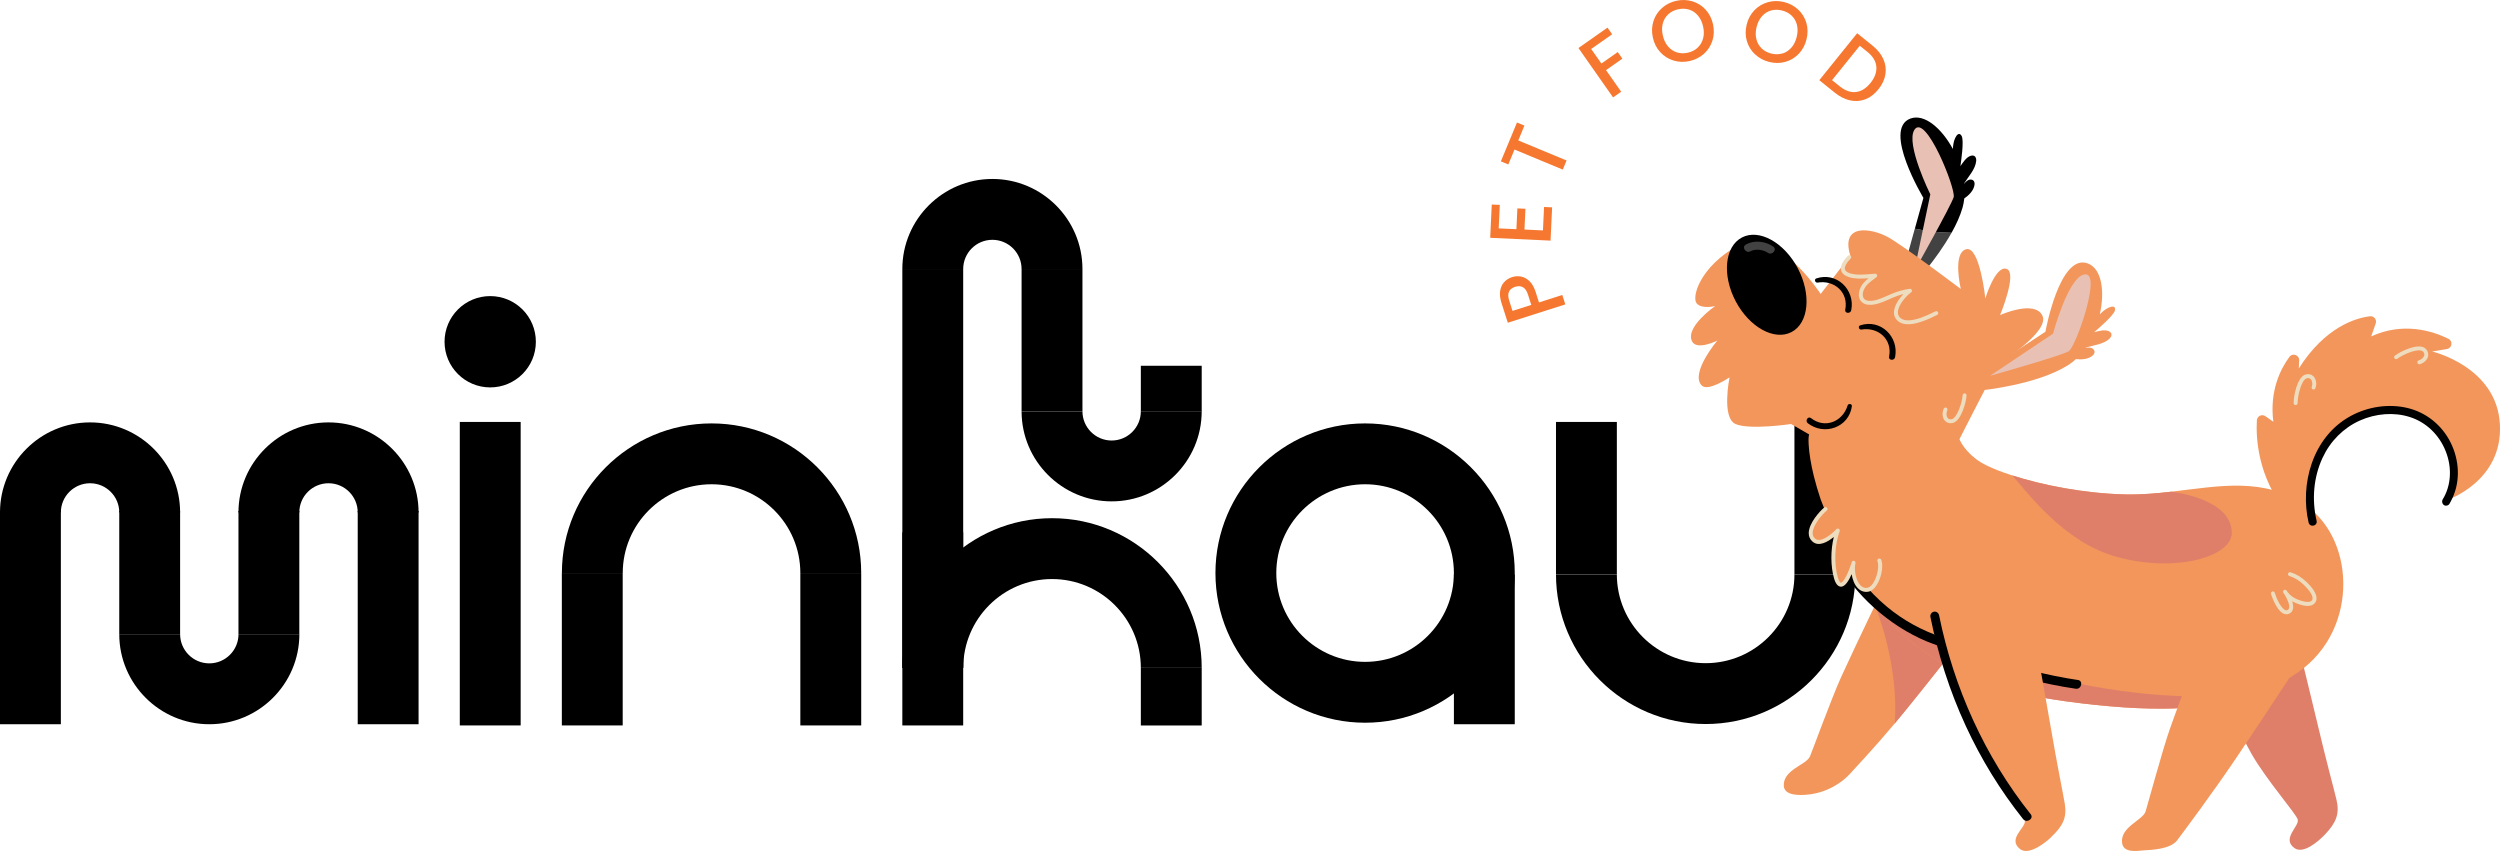 <svg xmlns="http://www.w3.org/2000/svg" width="242" height="83" viewBox="0 0 242 83" fill="none"><g clip-path="url(#clip0_53_3208)"><path d="M185.192 27.566C185.192 27.566 187.419 25.207 188.91 22.532C187.716 22.517 186.518 22.396 185.353 22.137L184.34 25.802L185.197 27.561L185.192 27.566Z" fill="#424242"></path><path d="M188.91 22.537C189.359 21.738 189.739 20.909 189.973 20.105C190.056 19.818 190.109 19.516 190.143 19.209C190.577 18.912 190.986 18.497 191.103 18.029C191.191 17.737 191.132 17.401 190.782 17.381C190.509 17.367 190.294 17.591 190.129 17.781C190.129 17.771 190.129 17.762 190.129 17.747C190.557 17.07 191.215 16.392 191.298 15.574C191.318 15.223 191.147 14.974 190.782 15.077C190.338 15.198 190.017 15.734 189.768 16.08C189.822 15.681 190.138 13.629 189.89 13.166C189.666 12.757 189.398 13.054 189.261 13.361C189.11 13.683 189.061 14.048 189.037 14.419C187.941 12.401 186.269 10.979 184.929 11.476C182.176 12.494 186.186 19.155 186.186 19.155L185.358 22.137C186.528 22.396 187.721 22.512 188.915 22.532L188.91 22.537Z" fill="black"></path><path d="M185.309 12.577C184.447 13.941 186.854 18.814 186.854 18.814L185.29 26.274C185.29 26.274 188.891 19.857 189.115 19.082C189.344 18.302 186.386 10.867 185.305 12.577H185.309Z" fill="#E8C1B4"></path><path d="M5.891 49.459H0V70.106H5.891V49.459Z" fill="black"></path><path d="M17.435 49.459H11.544V61.393H17.435V49.459Z" fill="black"></path><path d="M28.974 49.459H23.083V61.393H28.974V49.459Z" fill="black"></path><path d="M40.518 49.459H34.627V70.106H40.518V49.459Z" fill="black"></path><path d="M156.511 40.844H150.62V55.594H156.511V40.844Z" fill="black"></path><path d="M179.593 40.844H173.702V55.594H179.593V40.844Z" fill="black"></path><path d="M146.629 55.619H140.738V70.106H146.629V55.619Z" fill="black"></path><path d="M93.237 26.041H87.346V64.643H93.237V26.041Z" fill="black"></path><path d="M104.781 26.041H98.889V39.811H104.781V26.041Z" fill="black"></path><path d="M116.325 35.406H110.433V39.836H116.325V35.406Z" fill="black"></path><path d="M132.142 69.959C124.155 69.959 117.655 63.459 117.655 55.472C117.655 47.486 124.155 40.986 132.142 40.986C140.128 40.986 146.629 47.486 146.629 55.472C146.629 63.459 140.128 69.959 132.142 69.959ZM132.142 46.877C127.4 46.877 123.546 50.731 123.546 55.472C123.546 60.214 127.4 64.068 132.142 64.068C136.883 64.068 140.737 60.214 140.737 55.472C140.737 50.731 136.883 46.877 132.142 46.877Z" fill="black"></path><path d="M165.107 70.086C157.12 70.086 150.62 63.586 150.62 55.599H156.511C156.511 60.34 160.365 64.195 165.107 64.195C169.848 64.195 173.702 60.34 173.702 55.599H179.594C179.594 63.586 173.093 70.086 165.107 70.086Z" fill="black"></path><path d="M107.607 48.533C102.802 48.533 98.889 44.621 98.889 39.816H104.781C104.781 41.375 106.048 42.642 107.607 42.642C109.166 42.642 110.433 41.375 110.433 39.816H116.324C116.324 44.621 112.412 48.533 107.607 48.533Z" fill="black"></path><path d="M17.435 49.605H11.544C11.544 48.046 10.277 46.779 8.718 46.779C7.158 46.779 5.891 48.046 5.891 49.605H0C0 44.801 3.913 40.888 8.718 40.888C13.522 40.888 17.435 44.801 17.435 49.605Z" fill="black"></path><path d="M40.518 49.605H34.627C34.627 48.046 33.36 46.779 31.8 46.779C30.241 46.779 28.974 48.046 28.974 49.605H23.083C23.083 44.801 26.996 40.888 31.8 40.888C36.605 40.888 40.518 44.801 40.518 49.605Z" fill="black"></path><path d="M104.781 26.041H98.889C98.889 24.481 97.623 23.214 96.063 23.214C94.504 23.214 93.237 24.481 93.237 26.041H87.346C87.346 21.236 91.259 17.323 96.063 17.323C100.868 17.323 104.781 21.236 104.781 26.041Z" fill="black"></path><path d="M83.365 55.472H77.473V70.222H83.365V55.472Z" fill="black"></path><path d="M60.277 55.472H54.386V70.222H60.277V55.472Z" fill="black"></path><path d="M83.365 55.472H77.473C77.473 50.731 73.619 46.877 68.878 46.877C64.136 46.877 60.282 50.731 60.282 55.472H54.391C54.391 47.486 60.891 40.986 68.878 40.986C76.864 40.986 83.365 47.486 83.365 55.472Z" fill="black"></path><path d="M47.452 37.501C49.893 37.501 51.871 35.523 51.871 33.082C51.871 30.641 49.893 28.662 47.452 28.662C45.011 28.662 43.032 30.641 43.032 33.082C43.032 35.523 45.011 37.501 47.452 37.501Z" fill="black"></path><path d="M20.261 70.106C15.457 70.106 11.544 66.193 11.544 61.388H17.435C17.435 62.947 18.702 64.214 20.261 64.214C21.82 64.214 23.087 62.947 23.087 61.388H28.979C28.979 66.193 25.066 70.106 20.261 70.106Z" fill="black"></path><path d="M93.237 51.53H87.346V70.223H93.237V51.53Z" fill="black"></path><path d="M116.325 64.648H110.433V70.227H116.325V64.648Z" fill="black"></path><path d="M116.325 64.648H110.433C110.433 59.907 106.579 56.052 101.838 56.052C97.096 56.052 93.242 59.907 93.242 64.648H87.351C87.351 56.661 93.851 50.161 101.838 50.161C109.824 50.161 116.325 56.661 116.325 64.648Z" fill="black"></path><path d="M50.4 40.844H44.508V70.222H50.4V40.844Z" fill="black"></path><path d="M193.457 35.211C193.457 35.211 198.481 32.117 197.701 30.543C196.936 28.998 193.608 30.499 193.608 30.499C193.608 30.499 195.323 26.372 194.232 26.026C193.145 25.68 192.18 28.886 192.18 28.886C192.18 28.886 191.639 23.745 190.309 24.13C188.979 24.52 189.807 27.975 189.807 27.975C189.807 27.975 184.306 23.814 182.761 22.956C181.216 22.098 178.127 21.558 179.111 24.744L176.241 28.453C176.241 28.453 171.87 21.728 168.201 23.789C164.532 25.85 163.728 28.789 164.244 29.373C164.761 29.958 166.032 29.622 166.032 29.622C166.032 29.622 163.094 31.659 163.791 33.043C164.254 33.964 166.242 32.965 166.242 32.965C166.242 32.965 163.577 36.113 164.722 37.311C165.331 37.95 167.421 36.527 167.421 36.527C167.421 36.527 166.607 40.484 168.03 41.059C169.453 41.634 173.376 41.044 173.376 41.044L186.537 48.646C189.861 42.121 192.677 36.629 193.452 35.211H193.457Z" fill="#F3965B"></path><path d="M193.091 57.909C193.091 57.909 192.55 58.596 191.717 59.648C191.391 60.058 191.025 60.521 190.63 61.023C190.548 61.13 190.46 61.237 190.377 61.344C189.061 63.006 187.473 65.009 186.094 66.729C186.055 66.777 186.011 66.831 185.972 66.88C185.436 67.547 184.939 68.161 184.505 68.702C184.125 69.17 183.76 69.613 183.409 70.032C181.353 72.484 179.813 74.087 179.092 74.891C178.37 75.695 176.904 76.757 174.886 76.928C174.355 76.971 172.708 77.088 172.669 76.05C172.616 74.481 174.852 74.058 175.208 73.215C175.422 72.713 177.313 67.547 178.21 65.564C178.824 64.2 180.222 61.252 181.504 58.576C181.552 58.474 181.601 58.372 181.65 58.265C181.733 58.094 181.811 57.928 181.889 57.763C182.132 57.261 182.366 56.769 182.581 56.315C182.639 56.199 182.693 56.081 182.746 55.969C182.839 55.779 182.926 55.594 183.009 55.419C183.648 54.093 184.081 53.197 184.081 53.197C184.988 51.633 194.002 56.349 193.096 57.919L193.091 57.909Z" fill="#F3965B"></path><path d="M192.01 56.71L191.717 59.648C191.391 60.058 191.025 60.521 190.63 61.023C190.548 61.13 190.46 61.237 190.377 61.344C189.061 63.006 187.473 65.009 186.094 66.729C186.055 66.777 186.011 66.831 185.972 66.88C185.436 67.547 184.939 68.161 184.505 68.702C184.125 69.17 183.76 69.613 183.409 70.032C183.711 65.813 182.615 61.505 181.499 58.572C181.548 58.469 181.596 58.367 181.645 58.26C181.728 58.089 181.806 57.923 181.884 57.758C182.127 57.256 182.361 56.764 182.576 56.311C182.634 56.194 182.688 56.077 182.741 55.965C182.834 55.775 182.922 55.589 183.004 55.414L192.01 56.715V56.71Z" fill="#DF7F6A"></path><path d="M225.047 80.787C224.399 81.474 222.952 82.702 222.109 82.098C220.832 81.182 222.572 80.002 222.426 79.344C222.304 78.813 219.395 75.51 217.962 73C216.437 70.32 211.764 60.789 211.764 60.789C211.077 59.117 220.326 54.868 221.013 56.54C221.013 56.54 223.244 65.452 224.302 69.935C225.252 73.96 225.881 76.192 226.173 77.42C226.499 78.794 226.129 79.647 225.052 80.787H225.047Z" fill="#DF7F6A"></path><path d="M221.861 65.472C220.803 66.1 219.721 66.621 218.61 67.041C217.66 67.406 216.69 67.694 215.687 67.922C214.293 68.239 212.851 68.434 211.34 68.532C211.321 68.532 211.301 68.532 211.277 68.532C210.682 68.571 210.073 68.59 209.454 68.595C209.016 68.595 208.572 68.595 208.124 68.585C206.462 68.556 204.723 68.429 202.895 68.239C202.462 68.195 202.033 68.147 201.614 68.098C201.005 68.025 200.41 67.952 199.835 67.869C199.392 67.806 198.963 67.737 198.539 67.669C198.432 67.65 198.325 67.63 198.227 67.616C198.081 67.591 197.94 67.567 197.794 67.543C197.657 67.518 197.535 67.499 197.423 67.474C197.355 67.46 197.287 67.45 197.219 67.435C197.189 67.43 197.16 67.425 197.131 67.421C191.659 66.363 187.702 64.59 183.94 61.208C183.307 60.638 182.693 59.985 182.098 59.268C180.407 57.222 178.902 54.663 177.727 52.091L176.246 48.358C175.978 47.564 175.754 46.794 175.573 46.063C175.296 44.928 175.125 43.885 175.076 43.003C175.067 42.842 175.062 42.691 175.062 42.54C175.062 38.773 184.574 39.105 187.829 39.329C188.501 39.373 188.906 39.416 188.906 39.416C189.003 40.147 189.105 40.786 189.251 41.356C189.378 41.838 189.534 42.277 189.753 42.686C190.104 43.344 190.611 43.934 191.396 44.523C191.6 44.679 191.883 44.845 192.229 45.02C192.872 45.342 193.734 45.683 194.763 46.014C197.599 46.93 201.672 47.769 205.736 47.861C207.271 47.895 208.777 47.759 210.253 47.588C214.853 47.052 219.166 46.156 223.176 48.914C228.185 52.359 228.327 61.602 221.851 65.467L221.861 65.472Z" fill="#F3965B"></path><path d="M216.038 51.584C216.038 53.855 210.712 55.487 204.942 53.918C199.738 52.505 196.307 47.681 194.772 46.019C197.604 46.935 201.682 47.769 205.741 47.861C207.276 47.895 208.782 47.759 210.258 47.588L210.283 47.617C210.283 47.617 216.038 48.241 216.033 51.579L216.038 51.584Z" fill="#DF7F6A"></path><path d="M218.61 67.041C217.66 67.406 216.69 67.694 215.687 67.922C214.293 68.239 212.851 68.434 211.34 68.532C211.321 68.532 211.301 68.532 211.277 68.532C210.682 68.571 210.073 68.59 209.454 68.595C209.016 68.595 208.572 68.595 208.124 68.585C206.462 68.556 204.723 68.429 202.895 68.239C202.462 68.195 202.033 68.147 201.614 68.098C201.005 68.025 200.41 67.952 199.835 67.869C199.392 67.806 198.963 67.737 198.539 67.669C198.432 67.65 198.325 67.63 198.227 67.616C198.081 67.591 197.94 67.567 197.794 67.543C197.657 67.518 197.535 67.499 197.423 67.474C197.355 67.46 197.287 67.45 197.219 67.435C197.189 67.43 197.16 67.425 197.131 67.421C191.659 66.363 187.702 64.59 183.94 61.208C183.307 60.638 182.693 59.985 182.098 59.268C187.999 62.957 204.542 68.99 218.601 67.036L218.61 67.041Z" fill="#DF7F6A"></path><path d="M207.5 82.317C206.969 82.351 205.546 82.624 205.419 81.596C205.225 80.036 207.417 79.413 207.695 78.545C207.861 78.029 209.293 72.717 210.01 70.661C211.023 67.752 214.77 57.821 214.77 57.821C215.535 56.184 224.93 60.092 224.165 61.729C224.165 61.729 219.132 69.414 216.559 73.234C214.249 76.664 211.506 80.334 210.75 81.342C210.102 82.205 208.294 82.268 207.495 82.317H207.5Z" fill="#F3965B"></path><path d="M202.632 33.798C202.437 33.608 202.13 33.632 201.877 33.671C201.882 33.662 201.887 33.652 201.896 33.642C202.666 33.413 203.607 33.34 204.206 32.78C204.45 32.531 204.489 32.229 204.143 32.068C203.729 31.863 203.129 32.058 202.715 32.156C203.017 31.893 204.606 30.553 204.728 30.046C204.825 29.593 204.435 29.637 204.123 29.778C203.797 29.924 203.519 30.163 203.261 30.426C203.768 28.189 203.446 26.011 202.111 25.504C199.367 24.462 197.998 32.112 197.998 32.112L192.234 35.903L191.717 37.794C191.717 37.794 197.17 37.277 200.23 35.323C200.483 35.162 200.722 34.972 200.946 34.763C201.468 34.821 202.052 34.782 202.447 34.505C202.705 34.344 202.886 34.051 202.632 33.808V33.798Z" fill="#F3965B"></path><path d="M201.677 26.586C200.133 27.044 198.734 32.297 198.734 32.297L192.643 36.376C192.643 36.376 199.577 34.427 200.264 33.993C200.946 33.554 203.622 26.011 201.682 26.586H201.677Z" fill="#E8C1B4"></path><path d="M183.336 30.139C183.307 30.48 183.409 30.772 183.638 31.001C184.276 31.654 185.582 31.483 187.522 30.48C187.614 30.431 187.653 30.314 187.604 30.221C187.556 30.129 187.444 30.09 187.346 30.139C185.139 31.284 184.257 31.089 183.911 30.733C183.765 30.582 183.701 30.397 183.716 30.168C183.769 29.505 184.496 28.657 184.997 28.302C185.071 28.253 185.095 28.155 185.066 28.077C185.036 27.994 184.949 27.946 184.866 27.956C184.267 28.034 183.662 28.204 183.014 28.487C182.907 28.53 182.795 28.584 182.678 28.633C182.098 28.891 181.44 29.188 180.846 29.115C180.641 29.086 180.49 29.003 180.402 28.862C180.295 28.691 180.285 28.448 180.368 28.189C180.534 27.634 181.041 27.273 181.523 26.918L181.63 26.84C181.699 26.791 181.728 26.698 181.699 26.62C181.669 26.542 181.591 26.489 181.504 26.494C181.362 26.503 181.216 26.518 181.075 26.528C180.402 26.586 179.71 26.645 179.096 26.464C178.799 26.367 178.629 26.235 178.59 26.07C178.531 25.826 178.731 25.446 179.145 25.027C179.218 24.954 179.218 24.832 179.145 24.759C179.072 24.686 178.95 24.686 178.877 24.759C178.512 25.129 178.102 25.67 178.219 26.162C178.292 26.464 178.551 26.689 178.984 26.83C179.598 27.01 180.242 26.981 180.875 26.932C180.5 27.23 180.159 27.585 180.008 28.073C179.886 28.438 179.915 28.799 180.081 29.067C180.139 29.164 180.217 29.247 180.31 29.31C180.446 29.408 180.607 29.471 180.802 29.495C181.499 29.578 182.21 29.261 182.839 28.984C182.951 28.93 183.063 28.881 183.165 28.837C183.54 28.677 183.901 28.55 184.252 28.462C183.813 28.925 183.389 29.564 183.341 30.139H183.336Z" fill="#EEDCBF"></path><path d="M188.238 40.698C188.238 40.698 188.252 40.713 188.262 40.722C188.447 40.932 188.72 41.015 189.032 40.947C189.856 40.727 190.323 38.929 190.362 38.281C190.367 38.174 190.289 38.086 190.182 38.076C190.075 38.072 189.987 38.15 189.982 38.257C189.938 38.949 189.456 40.44 188.94 40.576C188.764 40.615 188.623 40.576 188.535 40.459C188.394 40.284 188.379 39.982 188.501 39.718C188.545 39.621 188.501 39.509 188.408 39.465C188.311 39.421 188.199 39.465 188.155 39.558C187.975 39.952 188.009 40.41 188.238 40.698Z" fill="#EEDCBF"></path><path d="M173.425 32.141C171.758 33.014 169.336 31.674 168.006 29.149C166.681 26.62 166.953 23.867 168.615 22.99C170.277 22.118 172.703 23.458 174.034 25.982C175.359 28.511 175.086 31.269 173.425 32.141Z" fill="black"></path><path d="M171.646 23.867C170.896 23.346 169.819 23.214 169.005 23.667C168.557 23.921 169.005 24.574 169.448 24.325C169.926 24.057 170.691 24.164 171.129 24.471C171.544 24.759 172.065 24.16 171.646 23.867Z" fill="#424242"></path><path d="M179.199 30.036C179.598 28.053 177.786 26.284 175.817 26.952C175.583 27.03 175.705 27.395 175.939 27.356C177.562 27.078 178.955 28.302 178.619 29.978C178.546 30.348 179.126 30.397 179.199 30.031V30.036Z" fill="black"></path><path d="M183.443 34.583C183.843 32.599 182.03 30.831 180.061 31.498C179.827 31.576 179.949 31.942 180.183 31.902C181.806 31.625 183.199 32.848 182.863 34.524C182.79 34.894 183.37 34.943 183.443 34.578V34.583Z" fill="black"></path><path d="M174.993 40.966C176.587 42.209 178.979 41.38 179.262 39.324C179.296 39.08 178.916 39.027 178.848 39.251C178.37 40.825 176.65 41.526 175.305 40.474C175.008 40.245 174.701 40.737 174.998 40.971L174.993 40.966Z" fill="black"></path><path d="M224.102 51.477C224.102 51.477 221.895 46.443 226.241 41.712C230.588 36.98 237.371 40.864 237.381 44.742C237.39 48.621 236.815 48.426 236.815 48.426C236.815 48.426 242.297 46.643 241.99 41.063C241.683 35.484 235.431 34.022 235.431 34.022L236.859 33.788C237.366 33.706 237.468 33.023 237.01 32.794C235.451 32.029 232.63 31.142 229.53 32.565L229.969 31.313C230.101 30.943 229.798 30.567 229.409 30.616C228.015 30.787 225.082 31.649 222.523 35.664C222.523 35.664 222.543 35.387 222.562 34.885C222.582 34.363 221.919 34.129 221.612 34.548C220.745 35.733 219.682 37.847 220.058 40.825L219.293 40.289C218.952 40.05 218.489 40.279 218.464 40.693C218.367 42.389 218.542 46.175 221.388 49.679L224.097 51.482L224.102 51.477Z" fill="#F3965B"></path><path d="M236.996 48.694C237.098 48.524 237.186 48.348 237.269 48.168C237.278 48.144 237.293 48.119 237.308 48.095C238.053 46.448 237.912 44.504 237.103 42.886C236.279 41.239 234.793 40.035 232.995 39.616C231.217 39.202 229.302 39.494 227.693 40.347C224.083 42.262 222.718 46.731 223.615 50.556C223.693 50.877 224.195 50.775 224.117 50.453C223.634 48.397 223.805 46.195 224.697 44.275C225.452 42.647 226.734 41.327 228.371 40.591C229.906 39.904 231.699 39.723 233.312 40.235C234.959 40.761 236.226 42.009 236.864 43.607C237.483 45.157 237.459 46.969 236.572 48.407C236.465 48.582 236.611 48.865 236.835 48.801C236.854 48.797 236.874 48.787 236.889 48.782C236.947 48.758 236.981 48.714 236.996 48.69V48.694Z" fill="black"></path><path d="M223.858 50.892C223.819 50.892 223.776 50.887 223.737 50.873C223.605 50.834 223.508 50.726 223.474 50.59C222.626 46.984 223.781 42.267 227.62 40.23C229.292 39.343 231.255 39.075 233.015 39.485C234.832 39.909 236.362 41.127 237.215 42.827C238.077 44.547 238.155 46.536 237.424 48.153C237.415 48.168 237.41 48.188 237.4 48.202C237.293 48.431 237.21 48.597 237.108 48.767C237.093 48.797 237.04 48.875 236.937 48.914L236.869 48.938C236.723 48.982 236.577 48.928 236.484 48.806C236.382 48.67 236.367 48.48 236.455 48.339C237.273 47.013 237.381 45.264 236.737 43.661C236.099 42.067 234.837 40.864 233.268 40.367C231.757 39.884 229.989 40.011 228.424 40.713C226.85 41.419 225.569 42.701 224.818 44.328C223.961 46.18 223.761 48.339 224.248 50.419C224.282 50.556 224.243 50.687 224.146 50.775C224.068 50.848 223.966 50.887 223.863 50.887L223.858 50.892ZM231.363 39.568C230.13 39.568 228.873 39.874 227.757 40.469C224.034 42.443 222.923 47.023 223.746 50.526C223.756 50.57 223.781 50.6 223.82 50.614C223.868 50.629 223.927 50.614 223.961 50.585C223.975 50.57 223.995 50.546 223.985 50.487C223.483 48.348 223.693 46.121 224.575 44.221C225.354 42.535 226.685 41.205 228.317 40.469C229.94 39.738 231.777 39.606 233.351 40.108C234.993 40.63 236.323 41.887 236.991 43.558C237.663 45.244 237.551 47.081 236.689 48.48C236.664 48.524 236.669 48.592 236.703 48.636C236.742 48.685 236.786 48.675 236.796 48.67L236.888 48.782L236.84 48.655C236.84 48.655 236.874 48.631 236.884 48.616C236.986 48.446 237.074 48.266 237.147 48.11L237.166 48.066C237.878 46.497 237.8 44.591 236.976 42.944C236.162 41.317 234.696 40.152 232.956 39.743C232.44 39.621 231.899 39.563 231.358 39.563L231.363 39.568Z" fill="black"></path><path d="M221.724 55.395C221.622 55.365 221.519 55.424 221.485 55.521C221.456 55.623 221.515 55.726 221.612 55.76C222.099 55.906 222.557 56.184 223.011 56.613C223.863 57.451 223.917 57.875 223.819 58.075C223.6 58.474 222.704 58.148 222.426 58.036C222.016 57.88 221.69 57.641 221.451 57.329C221.407 57.256 221.368 57.202 221.339 57.163C221.276 57.081 221.164 57.066 221.081 57.124C220.998 57.183 220.974 57.295 221.027 57.383C221.066 57.446 221.11 57.504 221.154 57.563C221.383 57.923 221.656 58.523 221.588 58.854C221.568 58.942 221.529 59 221.461 59.039C221.383 59.088 221.31 59.093 221.222 59.059C220.793 58.888 220.335 57.87 220.199 57.388C220.17 57.285 220.062 57.227 219.965 57.256C219.863 57.285 219.804 57.392 219.833 57.49C219.833 57.504 220.33 59.117 221.086 59.415C221.281 59.492 221.48 59.473 221.656 59.371C221.817 59.278 221.924 59.127 221.963 58.932C222.007 58.713 221.963 58.455 221.88 58.201C222.007 58.274 222.143 58.338 222.289 58.396C223.235 58.781 223.897 58.737 224.161 58.26C224.516 57.553 223.586 56.642 223.283 56.345C222.786 55.872 222.28 55.565 221.729 55.399L221.724 55.395Z" fill="#EEDCBF"></path><path d="M147.238 26.771C147.53 26.825 147.803 26.976 148.056 27.215C148.305 27.459 148.505 27.809 148.651 28.267L148.973 29.276L151.229 28.555L151.521 29.466L145.956 31.24L145.342 29.32C145.206 28.891 145.162 28.506 145.216 28.165C145.269 27.819 145.396 27.536 145.601 27.312C145.805 27.088 146.063 26.922 146.37 26.825C146.653 26.732 146.941 26.718 147.233 26.771H147.238ZM147.423 27.805C147.213 27.683 146.96 27.668 146.673 27.761C146.063 27.956 145.869 28.394 146.088 29.086L146.409 30.095L148.227 29.515L147.905 28.506C147.793 28.16 147.633 27.926 147.423 27.805Z" fill="#F67730"></path><path d="M145.074 22.108L146.789 22.186L146.882 20.174L147.662 20.208L147.569 22.22L149.357 22.303L149.465 20.037L150.244 20.071L150.093 23.292L144.251 23.019L144.402 19.798L145.181 19.832L145.074 22.098V22.108Z" fill="#F67730"></path><path d="M146.843 11.856L147.564 12.158L146.97 13.595L151.643 15.535L151.277 16.417L146.604 14.477L146.005 15.92L145.284 15.622L146.843 11.861V11.856Z" fill="#F67730"></path><path d="M155.609 2.68L156.058 3.318L154.026 4.741L155.015 6.15L156.598 5.039L157.047 5.677L155.463 6.788L156.93 8.878L156.145 9.429L152.793 4.649L155.604 2.675L155.609 2.68Z" fill="#F67730"></path><path d="M162.007 5.862C161.505 5.711 161.077 5.443 160.716 5.053C160.355 4.663 160.117 4.191 159.995 3.635C159.873 3.08 159.892 2.549 160.053 2.047C160.214 1.545 160.492 1.121 160.882 0.775C161.271 0.429 161.734 0.195 162.266 0.078C162.802 -0.039 163.318 -0.024 163.82 0.127C164.322 0.278 164.751 0.546 165.102 0.931C165.457 1.316 165.696 1.788 165.818 2.344C165.94 2.904 165.92 3.43 165.764 3.932C165.603 4.434 165.331 4.858 164.941 5.209C164.551 5.555 164.088 5.789 163.552 5.911C163.021 6.028 162.504 6.013 162.007 5.862ZM164.327 4.619C164.585 4.381 164.76 4.083 164.858 3.728C164.955 3.372 164.955 2.982 164.858 2.558C164.765 2.139 164.6 1.788 164.361 1.506C164.122 1.223 163.839 1.033 163.508 0.931C163.177 0.828 162.821 0.814 162.441 0.901C162.066 0.984 161.744 1.145 161.491 1.379C161.232 1.613 161.057 1.91 160.96 2.261C160.862 2.617 160.862 3.002 160.96 3.426C161.052 3.845 161.218 4.2 161.457 4.483C161.695 4.766 161.978 4.961 162.314 5.068C162.646 5.175 163.001 5.185 163.381 5.102C163.761 5.019 164.073 4.858 164.332 4.619H164.327Z" fill="#F67730"></path><path d="M169.896 5.272C169.516 4.917 169.248 4.483 169.097 3.976C168.946 3.469 168.941 2.938 169.078 2.383C169.214 1.827 169.468 1.364 169.833 0.984C170.199 0.609 170.637 0.351 171.139 0.21C171.641 0.068 172.157 0.068 172.689 0.195C173.22 0.326 173.678 0.57 174.063 0.926C174.443 1.282 174.711 1.715 174.857 2.217C175.003 2.719 175.008 3.25 174.872 3.806C174.735 4.361 174.482 4.829 174.121 5.209C173.756 5.589 173.322 5.847 172.82 5.989C172.318 6.13 171.797 6.13 171.266 5.998C170.739 5.867 170.281 5.623 169.901 5.268L169.896 5.272ZM172.528 5.185C172.864 5.087 173.151 4.897 173.4 4.619C173.648 4.342 173.819 3.996 173.921 3.577C174.024 3.158 174.033 2.773 173.946 2.412C173.858 2.056 173.687 1.759 173.434 1.515C173.181 1.272 172.869 1.106 172.494 1.014C172.118 0.921 171.763 0.921 171.426 1.018C171.09 1.116 170.803 1.301 170.559 1.574C170.315 1.847 170.14 2.193 170.038 2.612C169.935 3.031 169.926 3.421 170.013 3.776C170.101 4.137 170.272 4.434 170.52 4.678C170.769 4.922 171.085 5.092 171.461 5.185C171.836 5.277 172.191 5.272 172.528 5.175V5.185Z" fill="#F67730"></path><path d="M182.308 5.721C182.522 6.198 182.59 6.69 182.507 7.197C182.425 7.704 182.2 8.186 181.825 8.649C181.455 9.112 181.031 9.434 180.558 9.614C180.086 9.794 179.593 9.829 179.087 9.716C178.575 9.604 178.078 9.351 177.596 8.961L176.109 7.762L179.774 3.216L181.26 4.415C181.742 4.805 182.093 5.238 182.308 5.721ZM179.652 8.908C180.168 8.849 180.636 8.557 181.06 8.035C181.484 7.509 181.674 6.983 181.63 6.457C181.586 5.93 181.299 5.453 180.768 5.024L180.027 4.429L177.342 7.758L178.083 8.352C178.614 8.781 179.14 8.966 179.652 8.908Z" fill="#F67730"></path><path d="M223.961 36.444C223.961 36.444 223.946 36.429 223.936 36.42C223.737 36.225 223.459 36.166 223.152 36.259C222.348 36.537 222.017 38.369 222.026 39.022C222.026 39.129 222.114 39.212 222.221 39.212C222.328 39.212 222.411 39.124 222.411 39.017C222.402 38.32 222.772 36.8 223.274 36.624C223.444 36.571 223.586 36.6 223.683 36.712C223.834 36.873 223.873 37.175 223.776 37.448C223.742 37.545 223.79 37.657 223.888 37.691C223.985 37.73 224.097 37.677 224.131 37.579C224.282 37.17 224.214 36.717 223.961 36.449V36.444Z" fill="#EEDCBF"></path><path d="M235.047 34.441C235.047 34.441 235.047 34.417 235.047 34.407C235.081 34.129 234.964 33.871 234.71 33.681C234.009 33.203 232.337 34.032 231.826 34.427C231.743 34.49 231.728 34.612 231.791 34.695C231.855 34.778 231.977 34.792 232.059 34.729C232.61 34.305 234.052 33.691 234.496 33.993C234.637 34.1 234.701 34.232 234.671 34.373C234.632 34.592 234.413 34.802 234.135 34.885C234.033 34.914 233.975 35.021 234.009 35.123C234.038 35.226 234.145 35.284 234.247 35.255C234.662 35.133 234.988 34.807 235.051 34.441H235.047Z" fill="#EEDCBF"></path><path d="M201.132 65.822C198.145 65.379 195.206 64.614 192.37 63.561C192.282 63.849 192.136 64.117 191.937 64.346C194.846 65.433 197.857 66.217 200.932 66.67C201.487 66.753 201.692 65.9 201.132 65.817V65.822Z" fill="black"></path><path d="M194.173 62.694C189.978 62.655 185.865 61.422 182.62 58.703C180.89 57.251 179.428 55.448 178.361 53.455C178.176 53.699 177.922 53.898 177.596 54.006C179.501 57.597 182.892 60.579 186.523 62.095C188.969 63.113 191.595 63.547 194.236 63.571C194.802 63.576 194.729 62.704 194.173 62.699V62.694Z" fill="black"></path><path d="M198.539 81.055C197.852 81.698 196.327 82.834 195.523 82.176C194.305 81.182 196.117 80.114 196.01 79.447C195.922 78.911 193.223 75.427 191.956 72.829C190.601 70.062 186.752 60.092 186.752 60.092C186.172 58.377 195.455 54.883 196.034 56.593C196.034 56.593 197.696 65.627 198.471 70.169C199.168 74.248 199.65 76.513 199.864 77.756C200.103 79.15 199.679 79.973 198.534 81.045L198.539 81.055Z" fill="#F3965B"></path><path d="M196.561 78.804C192.126 73.229 189.115 66.543 187.702 59.551C187.634 59.22 187.234 59.088 186.991 59.322C186.883 59.424 186.835 59.575 186.864 59.721C187.595 63.352 188.73 66.899 190.28 70.257C191.766 73.478 193.622 76.508 195.835 79.286C196.186 79.725 196.917 79.242 196.566 78.804H196.561Z" fill="black"></path><path d="M178.073 48.651C178.073 48.651 175.281 49.635 175.286 51.525C175.291 53.786 177.786 51.55 177.786 51.55C177.786 51.55 176.582 55.828 178.292 56.613C178.292 56.613 179.135 55.935 179.399 54.522C179.399 54.522 179.296 57.368 180.938 57.076C182.41 56.812 181.85 53.182 181.85 53.182L178.078 48.646L178.073 48.651Z" fill="#F3965B"></path><path d="M181.85 54.074C181.752 54.113 181.699 54.22 181.738 54.318C181.898 54.751 181.767 55.609 181.445 56.233C181.255 56.598 181.026 56.832 180.807 56.891C180.534 56.954 180.3 56.876 180.095 56.666C179.632 56.189 179.457 55.122 179.608 54.522C179.632 54.42 179.574 54.318 179.477 54.288C179.374 54.259 179.272 54.318 179.243 54.42C178.936 55.458 178.439 56.408 178.2 56.408C178.146 56.408 178.02 56.291 177.898 55.877C177.518 54.571 177.596 52.695 178.078 51.423C178.112 51.34 178.078 51.243 178 51.194C177.922 51.145 177.825 51.16 177.761 51.223C177.235 51.779 176.212 52.588 175.695 52.135C175.534 51.998 175.461 51.823 175.466 51.599C175.476 50.848 176.377 49.791 176.835 49.42C176.918 49.352 176.928 49.235 176.86 49.152C176.792 49.069 176.675 49.06 176.592 49.123C176.124 49.503 175.096 50.658 175.086 51.594C175.081 51.93 175.203 52.212 175.447 52.422C176.056 52.968 176.938 52.446 177.513 51.979C177.196 53.255 177.196 54.81 177.537 55.989C177.596 56.184 177.771 56.773 178.19 56.793C178.195 56.793 178.205 56.793 178.21 56.793C178.614 56.793 178.979 56.184 179.238 55.584C179.321 56.086 179.511 56.603 179.832 56.934C180.052 57.158 180.31 57.28 180.592 57.295C180.695 57.295 180.797 57.29 180.904 57.266C181.24 57.178 181.547 56.881 181.791 56.413C182.171 55.687 182.303 54.732 182.108 54.191C182.069 54.093 181.962 54.04 181.864 54.079L181.85 54.074Z" fill="#EEDCBF"></path></g><defs><clipPath id="clip0_53_3208"><rect width="242" height="82.375" fill="white"></rect></clipPath></defs></svg>